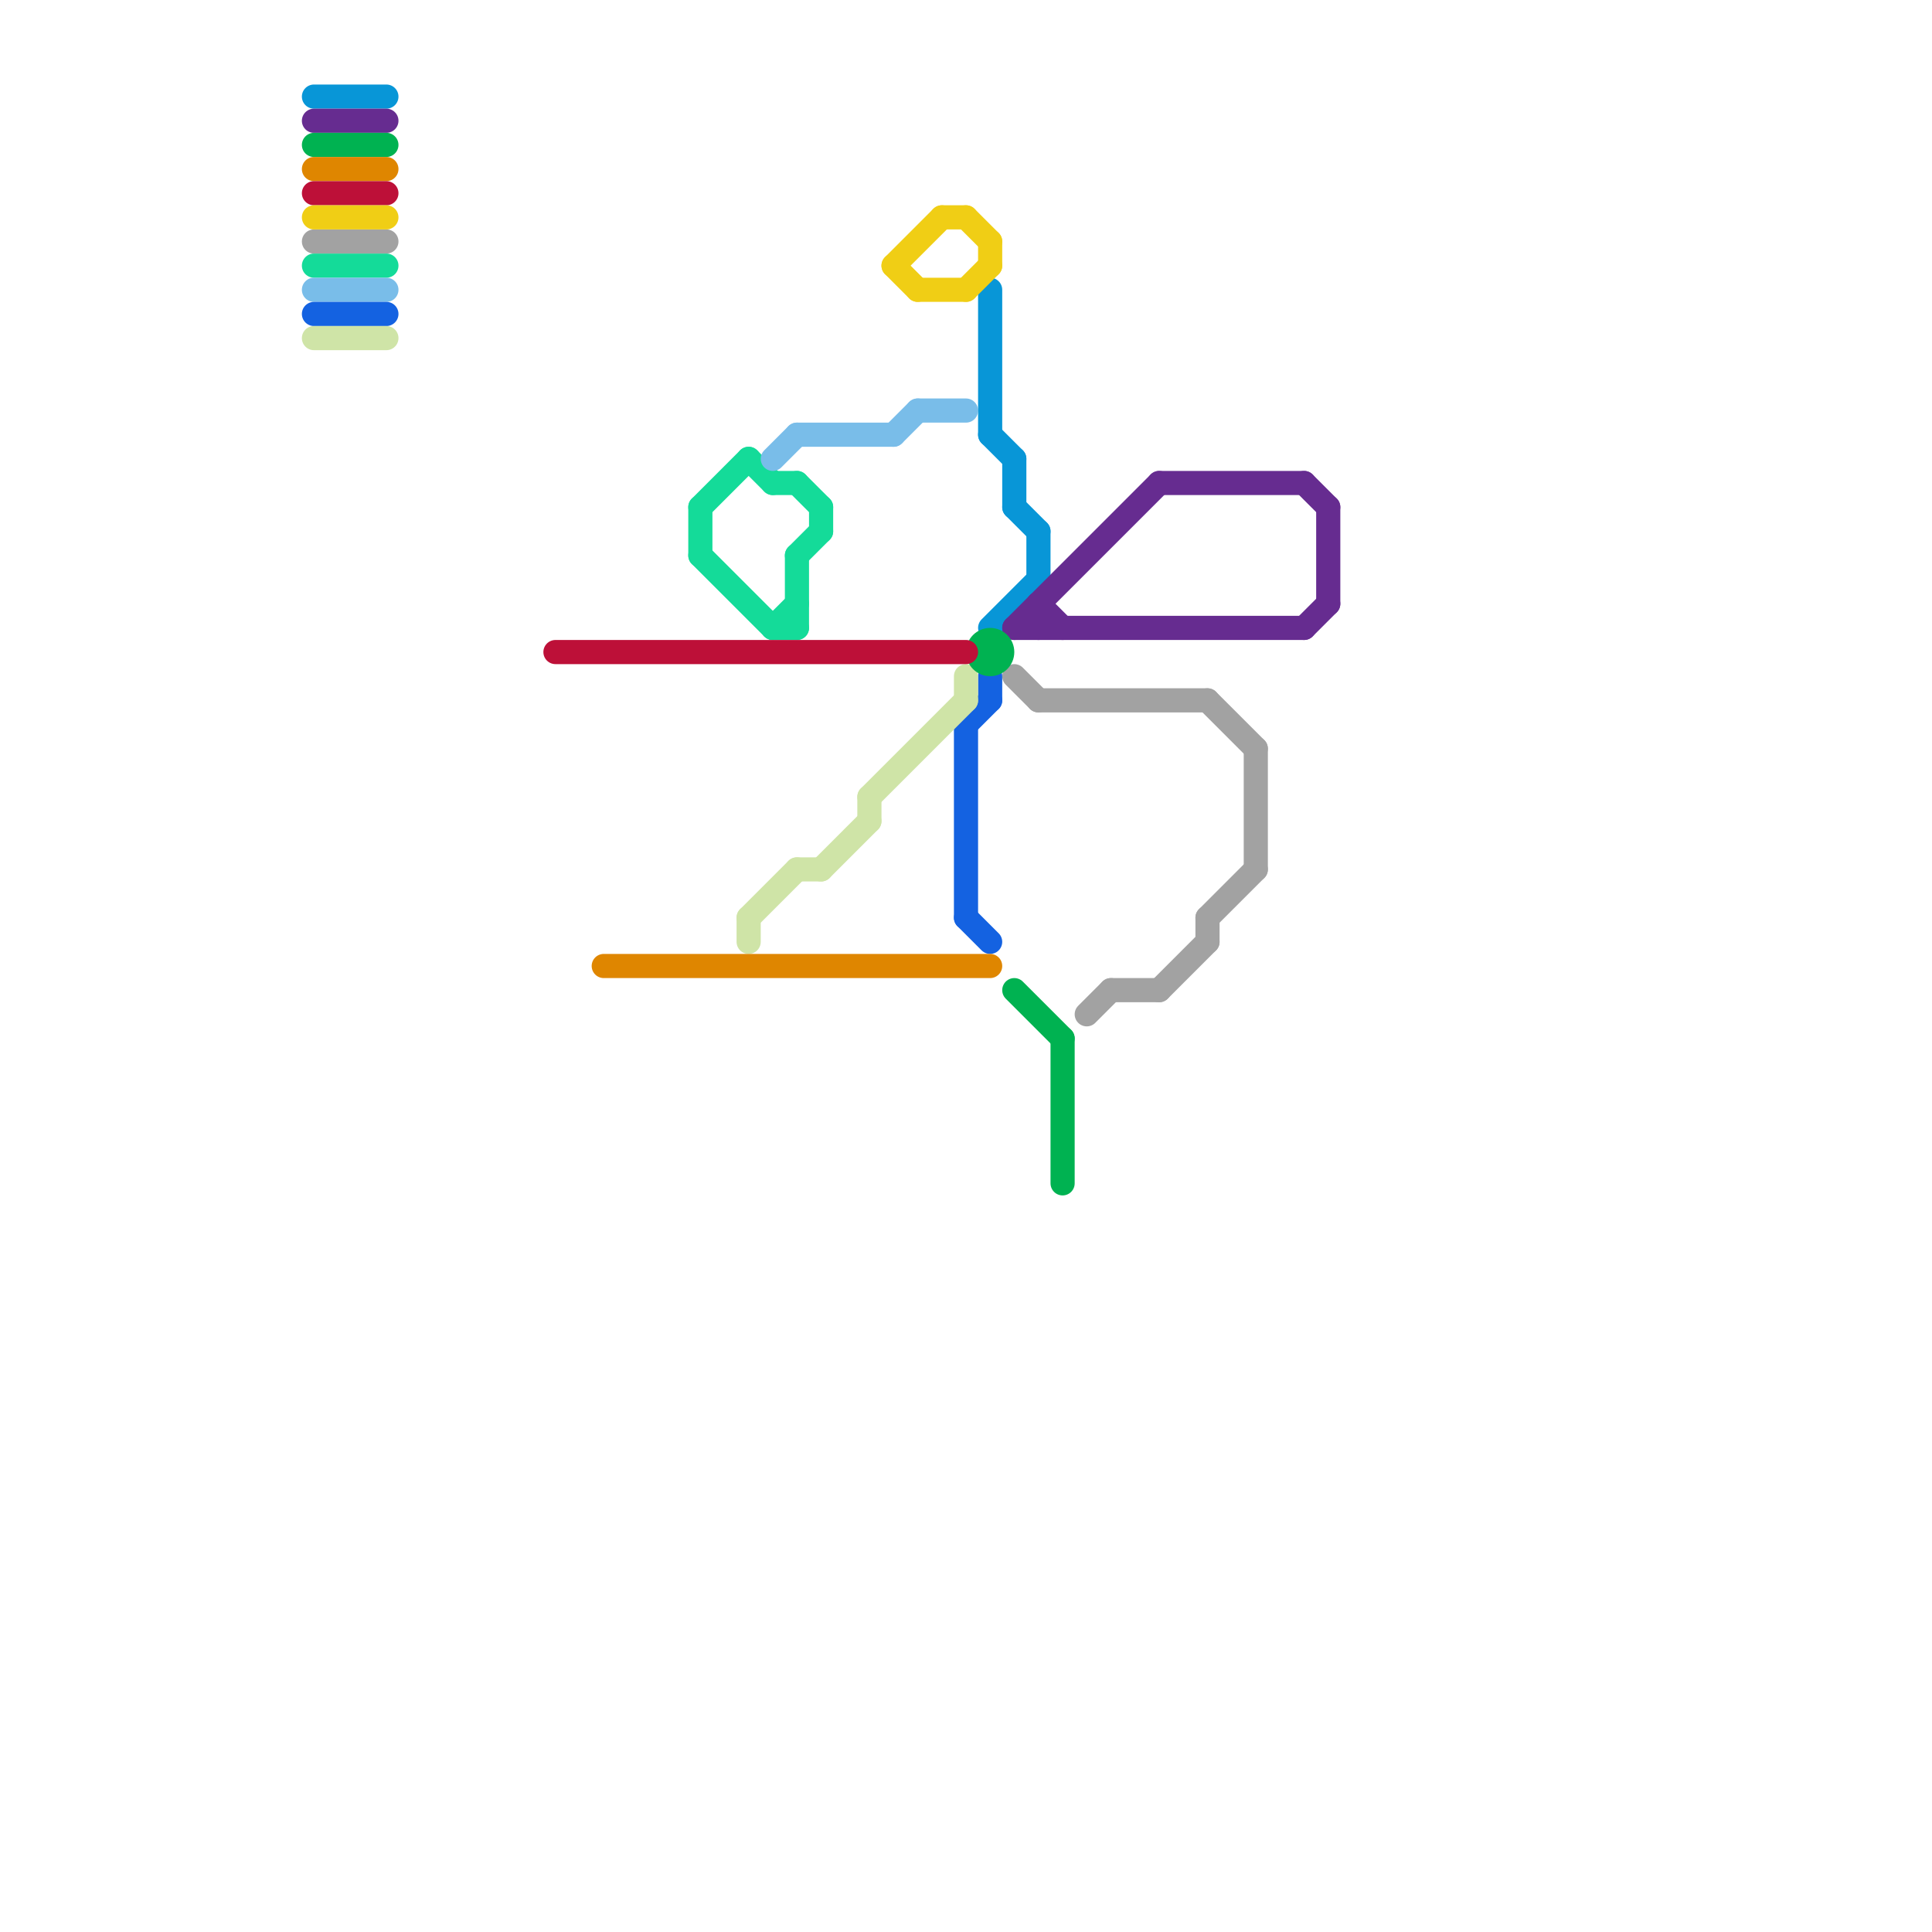 
<svg version="1.1" xmlns="http://www.w3.org/2000/svg" viewBox="0 0 80 80">
<style>text { font: 1px Helvetica; font-weight: 600; white-space: pre; dominant-baseline: central; } line { stroke-width: 1; fill: none; stroke-linecap: round; stroke-linejoin: round; } .c0 { stroke: #a2a2a2 } .c1 { stroke: #14db99 } .c2 { stroke: #79bde9 } .c3 { stroke: #1462e1 } .c4 { stroke: #cfe4a7 } .c5 { stroke: #0896d7 } .c6 { stroke: #662c90 } .c7 { stroke: #00b251 } .c8 { stroke: #df8600 } .c9 { stroke: #bd1038 } .c10 { stroke: #f0ce15 }</style><defs><g id="wm-xf"><circle r="1.2" fill="#000"/><circle r="0.9" fill="#fff"/><circle r="0.6" fill="#000"/><circle r="0.3" fill="#fff"/></g><g id="wm"><circle r="0.6" fill="#000"/><circle r="0.3" fill="#fff"/></g></defs><line class="c0" x1="43" y1="29" x2="50" y2="29"/><line class="c0" x1="46" y1="41" x2="48" y2="41"/><line class="c0" x1="45" y1="42" x2="46" y2="41"/><line class="c0" x1="13" y1="10" x2="16" y2="10"/><line class="c0" x1="42" y1="28" x2="43" y2="29"/><line class="c0" x1="50" y1="29" x2="52" y2="31"/><line class="c0" x1="52" y1="31" x2="52" y2="36"/><line class="c0" x1="50" y1="38" x2="50" y2="39"/><line class="c0" x1="50" y1="38" x2="52" y2="36"/><line class="c0" x1="48" y1="41" x2="50" y2="39"/><line class="c1" x1="32" y1="26" x2="33" y2="25"/><line class="c1" x1="33" y1="23" x2="33" y2="26"/><line class="c1" x1="34" y1="21" x2="34" y2="22"/><line class="c1" x1="29" y1="21" x2="29" y2="23"/><line class="c1" x1="29" y1="21" x2="31" y2="19"/><line class="c1" x1="13" y1="11" x2="16" y2="11"/><line class="c1" x1="32" y1="20" x2="33" y2="20"/><line class="c1" x1="33" y1="20" x2="34" y2="21"/><line class="c1" x1="31" y1="19" x2="32" y2="20"/><line class="c1" x1="32" y1="26" x2="33" y2="26"/><line class="c1" x1="29" y1="23" x2="32" y2="26"/><line class="c1" x1="33" y1="23" x2="34" y2="22"/><line class="c2" x1="33" y1="18" x2="37" y2="18"/><line class="c2" x1="13" y1="12" x2="16" y2="12"/><line class="c2" x1="38" y1="17" x2="40" y2="17"/><line class="c2" x1="32" y1="19" x2="33" y2="18"/><line class="c2" x1="37" y1="18" x2="38" y2="17"/><line class="c3" x1="13" y1="13" x2="16" y2="13"/><line class="c3" x1="40" y1="30" x2="41" y2="29"/><line class="c3" x1="40" y1="30" x2="40" y2="38"/><line class="c3" x1="40" y1="38" x2="41" y2="39"/><line class="c3" x1="41" y1="28" x2="41" y2="29"/><line class="c4" x1="31" y1="38" x2="31" y2="39"/><line class="c4" x1="40" y1="28" x2="40" y2="29"/><line class="c4" x1="36" y1="33" x2="40" y2="29"/><line class="c4" x1="34" y1="36" x2="36" y2="34"/><line class="c4" x1="13" y1="14" x2="16" y2="14"/><line class="c4" x1="33" y1="36" x2="34" y2="36"/><line class="c4" x1="36" y1="33" x2="36" y2="34"/><line class="c4" x1="31" y1="38" x2="33" y2="36"/><line class="c5" x1="41" y1="12" x2="41" y2="18"/><line class="c5" x1="13" y1="4" x2="16" y2="4"/><line class="c5" x1="41" y1="18" x2="42" y2="19"/><line class="c5" x1="42" y1="21" x2="43" y2="22"/><line class="c5" x1="41" y1="26" x2="43" y2="24"/><line class="c5" x1="42" y1="19" x2="42" y2="21"/><line class="c5" x1="43" y1="22" x2="43" y2="24"/><line class="c6" x1="43" y1="25" x2="44" y2="26"/><line class="c6" x1="13" y1="5" x2="16" y2="5"/><line class="c6" x1="43" y1="25" x2="43" y2="26"/><line class="c6" x1="54" y1="26" x2="55" y2="25"/><line class="c6" x1="55" y1="21" x2="55" y2="25"/><line class="c6" x1="48" y1="20" x2="54" y2="20"/><line class="c6" x1="42" y1="26" x2="48" y2="20"/><line class="c6" x1="54" y1="20" x2="55" y2="21"/><line class="c6" x1="42" y1="26" x2="54" y2="26"/><line class="c7" x1="44" y1="43" x2="44" y2="49"/><line class="c7" x1="13" y1="6" x2="16" y2="6"/><line class="c7" x1="42" y1="41" x2="44" y2="43"/><circle cx="41" cy="27" r="1" fill="#00b251" /><line class="c8" x1="25" y1="40" x2="41" y2="40"/><line class="c8" x1="13" y1="7" x2="16" y2="7"/><line class="c9" x1="23" y1="27" x2="40" y2="27"/><line class="c9" x1="13" y1="8" x2="16" y2="8"/><line class="c10" x1="13" y1="9" x2="16" y2="9"/><line class="c10" x1="39" y1="9" x2="40" y2="9"/><line class="c10" x1="40" y1="12" x2="41" y2="11"/><line class="c10" x1="37" y1="11" x2="38" y2="12"/><line class="c10" x1="40" y1="9" x2="41" y2="10"/><line class="c10" x1="41" y1="10" x2="41" y2="11"/><line class="c10" x1="37" y1="11" x2="39" y2="9"/><line class="c10" x1="38" y1="12" x2="40" y2="12"/>
</svg>
